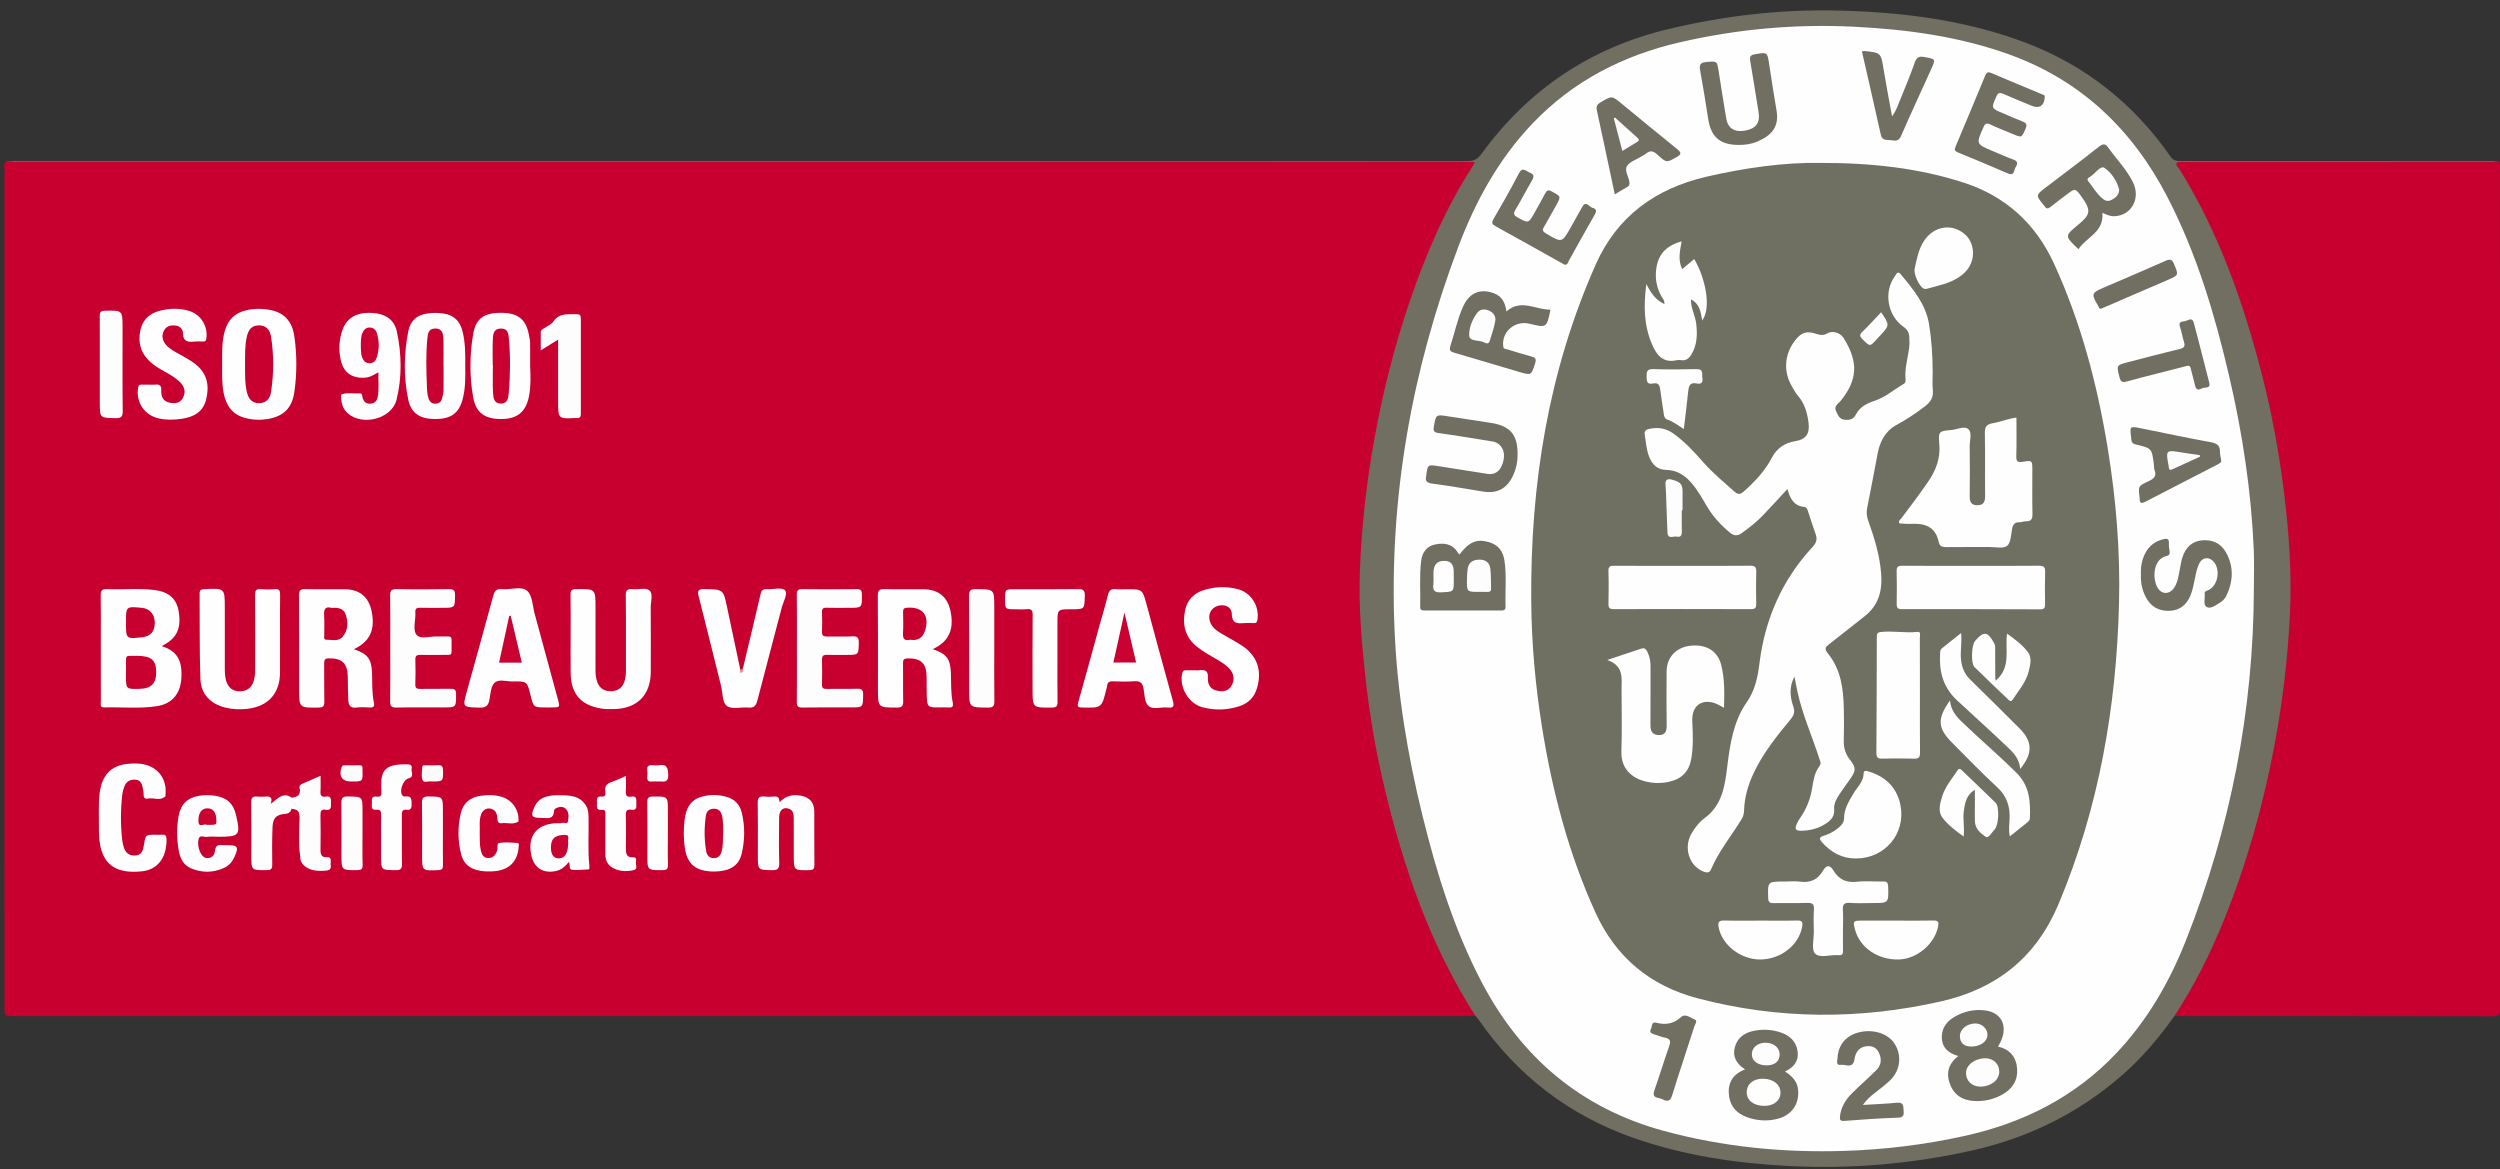 <svg xmlns="http://www.w3.org/2000/svg" xmlns:xlink="http://www.w3.org/1999/xlink" id="Layer_1" x="0px" y="0px" width="1727.5px" height="808px" viewBox="0 0 1727.5 808" xml:space="preserve"><rect x="0" y="0" width="1727.5" height="808" fill="#333333" stroke="none"/><g>	<g>		<path fill-rule="evenodd" clip-rule="evenodd" fill="#C80030" d="M1019.478,701.916c-1.992,0.08-3.985,0.231-5.978,0.231   c-334.592,0.011-669.185,0.01-1003.776,0.01c-6.673,0-6.675-0.001-6.675-6.521c0-192.457-0.004-384.914,0.048-577.371   c0-2.206-0.971-4.678,0.989-6.639c1.828-0.208,3.664-0.106,5.495-0.106c334.489-0.005,668.977-0.007,1003.465,0.027   c2.091,0,4.972-1.063,6.109,0.734c1.344,2.123-0.907,4.314-2.092,6.232c-25.016,40.521-41.329,84.615-53.68,130.352   c-9.012,33.378-15.222,67.286-18.961,101.632c-2.488,22.857-4.282,45.819-3.266,68.813c2.214,50.099,9.537,99.455,22.846,147.87   c9.61,34.956,21.677,68.985,38.021,101.408c4.652,9.23,9.906,18.13,15.318,26.936   C1018.537,697.466,1020.229,699.299,1019.478,701.916z"></path>		<path fill-rule="evenodd" clip-rule="evenodd" fill="#C80030" d="M1726.803,111.616c1.341,1.801,0.66,3.872,0.66,5.8   c0.037,193.055,0.018,386.11,0.137,579.166c0.003,4.495-1.044,5.696-5.631,5.687c-71.458-0.158-142.917-0.109-214.376-0.12   c-1.661,0-3.321-0.132-4.982-0.202c-0.696-2.254,0.815-3.809,1.829-5.458c29.137-47.372,47.03-99.127,59.767-152.913   c6.189-26.136,10.528-52.586,13.509-79.254c2.757-24.671,4.395-49.459,3.205-74.267c-2.353-49.063-9.996-97.334-22.979-144.748   c-8.909-32.535-20.284-64.146-34.806-94.599c-4.948-10.379-10.71-20.33-16.698-30.146c-0.954-1.563-1.937-3.114-2.704-4.782   c-1.279-2.78-0.948-4.563,2.686-4.271c0.497,0.04,1,0.005,1.499,0.005c72.131,0,144.261-0.001,216.392,0   C1725.142,111.515,1725.975,111.507,1726.803,111.616z"></path>		<path fill-rule="evenodd" clip-rule="evenodd" fill="#706F62" d="M1726.803,111.616c-1.818,0.102-3.636,0.292-5.454,0.293   c-70.801,0.015-141.603,0.01-212.404,0.029c-1.636,0-4.11-0.356-4.732,0.507c-1.254,1.74,1.022,3.208,1.907,4.64   c27.502,44.458,44.508,93.103,57.287,143.428c6.703,26.392,11.555,53.156,14.886,80.161c3.485,28.251,5.433,56.664,3.979,85.118   c-1.516,29.674-5.006,59.153-10.484,88.416c-7.847,41.906-19.275,82.729-35.338,122.225c-9.293,22.851-20.318,44.834-33.84,65.514   c-10.558,14.812-22.146,28.681-35.898,40.71c-30.325,26.53-65.159,43.692-104.515,52.441   c-41.228,9.165-82.836,12.756-124.929,10.676c-37.199-1.838-73.978-7.252-109.134-19.7   c-44.037-15.592-79.698-42.917-106.434-81.507c-0.654-0.944-1.478-1.77-2.223-2.65c-31.562-49.236-50.114-103.648-63.395-160.103   c-5.814-24.718-9.978-49.737-12.725-75.013c-2.609-24.008-4.589-48.043-3.689-72.183c1.115-29.895,4.381-59.579,9.613-89.068   c5.899-33.245,14.069-65.879,24.995-97.81c11.236-32.835,24.964-64.528,43.865-93.791c0.254-0.392,0.377-0.868,0.866-2.027   c-2.423,0-4.486,0-6.55,0c-333.977,0-667.952,0.001-1001.929-0.012c-2.153,0-4.307-0.183-6.452-0.282   c1.82-0.106,3.632-0.302,5.443-0.302c334.755-0.013,669.51-0.023,1004.265,0.101c4.725,0.001,7.307-1.52,10.061-5.298   c32.461-44.545,75.509-73.283,129.212-86.085c37.921-9.04,76.359-13.572,115.298-12.772c44.466,0.912,88.48,6.203,130.339,21.86   c41.741,15.614,75.59,42.295,101.119,79.06c2.012,2.897,4.203,3.146,7.105,3.145c71.483-0.028,142.967-0.024,214.449-0.01   C1723.181,111.326,1724.992,111.516,1726.803,111.616z"></path>		<path fill-rule="evenodd" clip-rule="evenodd" fill="#FEFEFE" d="M111.933,446.563c10.24,3.193,14.149,9.658,13.398,22.05   c-0.652,10.761-6.46,17.692-16.743,19.321c-12.075,1.912-24.274,0.535-36.413,0.903c-3.419,0.104-2.479-2.448-2.486-4.222   c-0.054-13.656-0.03-27.313-0.03-40.971c0-10.659,0.116-21.32-0.069-31.977c-0.058-3.304,0.582-4.752,4.304-4.584   c10.969,0.496,22-0.741,32.93,0.622c9.905,1.236,15.16,6.145,16.602,14.54c1.99,11.584-1.037,18.461-10.285,23.407   C112.718,445.88,112.361,446.236,111.933,446.563z"></path>		<path fill-rule="evenodd" clip-rule="evenodd" fill="#FEFEFE" d="M244.543,448.608c9.715,3.258,12.206,6.835,12.544,16.578   c0.237,6.809-0.135,13.679,1.292,20.403c0.613,2.89-0.646,3.415-3.14,3.286c-2.991-0.155-6.042-0.366-8.984,0.043   c-4.182,0.58-5.425-1.771-5.596-5.069c-0.284-5.485-0.228-10.987-0.355-16.481c-0.21-9.103-4.047-12.595-13.055-12.444   c-2.774,0.047-3.28,1.069-3.249,3.516c0.112,8.829-0.063,17.663,0.101,26.49c0.056,3.002-0.807,3.948-3.92,3.991   c-13.522,0.186-13.521,0.294-13.521-13.298c0-21.327,0.067-42.655-0.07-63.981c-0.021-3.341,0.654-4.676,4.333-4.568   c9.156,0.266,18.326,0.01,27.489,0.108c10.237,0.109,16.435,5.375,18.438,15.436C259.362,435.233,255.627,443.277,244.543,448.608   z"></path>		<path fill-rule="evenodd" clip-rule="evenodd" fill="#FEFEFE" d="M644.506,448.567c9.902,3.378,12.235,6.813,12.588,16.992   c0.229,6.642-0.138,13.346,1.264,19.905c0.577,2.703-0.27,3.635-2.99,3.413c-2.316-0.188-4.662-0.038-6.994-0.038   c-7.186-0.001-7.67-0.394-7.975-7.847c-0.184-4.491-0.019-8.995-0.099-13.492c-0.165-9.166-3.914-12.661-12.917-12.565   c-2.6,0.027-3.436,0.739-3.392,3.371c0.145,8.661-0.072,17.33,0.117,25.989c0.071,3.273-0.545,4.655-4.294,4.644   c-13.153-0.043-13.154,0.114-13.154-13.182c0-21.326,0.097-42.654-0.09-63.979c-0.033-3.757,0.958-4.829,4.717-4.709   c8.821,0.284,17.659,0.052,26.489,0.101c11.03,0.062,17.324,5.418,19.263,16.291C659.195,435.551,655.345,443.471,644.506,448.567   z"></path>		<path fill-rule="evenodd" clip-rule="evenodd" fill="#FEFEFE" d="M193.5,439.085c0,8.493,0.022,16.987-0.005,25.48   c-0.047,14.431-7.946,23.45-22.305,25.2c-5.131,0.625-10.301,0.461-15.387-0.789c-10.262-2.521-16.969-9.256-17.333-19.874   c-0.672-19.625-0.366-39.283-0.545-58.926c-0.022-2.471,1.015-2.959,3.281-3.072c14.135-0.704,14.132-0.76,14.132,13.149   c0,14.322-0.032,28.645,0.011,42.966c0.03,9.742,3.67,14.628,10.622,14.465c6.779-0.159,10.299-4.953,10.325-14.338   c0.048-17.319,0.078-34.64-0.046-51.958c-0.022-3.083,0.535-4.639,4.052-4.293c3.134,0.309,6.343,0.296,9.48,0.002   c3.294-0.311,3.826,1.121,3.776,4.011C193.401,420.432,193.5,429.76,193.5,439.085z"></path>		<path fill-rule="evenodd" clip-rule="evenodd" fill="#FEFEFE" d="M377.431,488.839c-8.749,0-8.749,0-10.833-8.452   c-2.353-9.548-2.354-9.646-12.378-9.502c-4.259,0.062-9.615-1.847-12.475,0.91c-2.567,2.476-2.816,7.61-3.541,11.669   c-0.739,4.144-2.478,5.633-6.905,5.5c-11.78-0.354-11.777-0.11-8.661-11.345c6.085-21.937,12.225-43.857,18.165-65.833   c0.921-3.409,2.172-5.086,6.018-4.701c5.915,0.593,13.416-2.303,17.396,1.118c3.683,3.166,3.768,10.589,5.296,16.176   c5.35,19.556,10.64,39.128,15.948,58.694c1.563,5.761,1.557,5.763-4.533,5.766C379.762,488.84,378.596,488.839,377.431,488.839z"></path>		<path fill-rule="evenodd" clip-rule="evenodd" fill="#FEFEFE" d="M778.307,407.161c11.109,0,11.12-0.003,13.94,10.38   c6.054,22.283,12.007,44.595,18.223,66.832c1.089,3.895,0.287,4.95-3.604,4.511c-4.408-0.498-9.803,1.696-13.041-0.913   c-3.039-2.448-2.865-7.914-3.615-12.125c-0.727-4.076-2.509-5.46-6.646-5.103c-4.792,0.413-9.648,0.189-14.473,0.056   c-2.323-0.063-3.854,0.437-4.04,3.054c-0.059,0.816-0.387,1.612-0.585,2.419c-3.188,13.005-3.186,12.924-16.621,12.631   c-2.97-0.064-3.634-0.605-2.763-3.668c5.044-17.736,9.852-35.539,14.758-53.314c1.856-6.724,3.953-13.389,5.563-20.17   c0.816-3.436,2.116-5.205,5.921-4.65C773.606,407.433,775.977,407.161,778.307,407.161z"></path>		<path fill-rule="evenodd" clip-rule="evenodd" fill="#FEFEFE" d="M394.312,438.994c0-9.324,0.116-18.651-0.066-27.973   c-0.06-3.058,0.83-3.907,3.919-3.942c13.337-0.149,13.336-0.259,13.336,12.886c0,14.32,0.025,28.641-0.02,42.96   c-0.01,3.034,0.289,5.989,1.399,8.814c1.602,4.07,4.921,5.902,9.013,5.905c4.275,0.004,7.763-1.838,9.385-6.134   c1.011-2.677,1.249-5.48,1.242-8.344c-0.04-17.15,0.104-34.303-0.116-51.45c-0.049-3.79,0.973-4.997,4.704-4.619   c3.938,0.399,9.157-1.192,11.573,0.803c2.874,2.373,0.914,7.791,0.953,11.869c0.14,14.818,0.078,29.639,0.049,44.458   c-0.032,15.955-9.375,25.438-25.403,25.746c-2.985,0.057-6.029,0.092-8.958-0.391c-14.105-2.325-20.864-10.293-20.995-24.613   C394.247,456.312,394.312,447.652,394.312,438.994z"></path>		<path fill-rule="evenodd" clip-rule="evenodd" fill="#FEFEFE" d="M825.845,463.165c0.999-0.004,2.016,0.116,2.994-0.025   c4.069-0.591,6.092,0.454,5.809,5.223c-0.249,4.197,1.444,7.886,6.297,8.893c4.029,0.835,7.811,0.482,10.047-3.438   c2.425-4.252,1.649-8.404-1.625-11.947c-2.387-2.581-5.419-4.367-8.439-6.145c-4.581-2.696-9.235-5.263-13.464-8.544   c-8.507-6.602-10.628-15.36-8.579-25.401c1.449-7.101,5.915-11.799,12.816-13.995c7.957-2.532,16.077-2.758,24.096-0.533   c8.907,2.471,14.587,11.915,13.089,20.972c-0.252,1.523-0.735,2.422-2.494,2.341c-2.325-0.108-4.674-0.188-6.988,0.013   c-4.738,0.41-8.073,0.106-8.234-6.319c-0.124-4.9-4.842-7.03-9.682-5.592c-4.65,1.383-6.927,5.822-5.455,10.628   c1.271,4.152,4.568,6.442,8.005,8.522c4.831,2.923,9.934,5.434,14.59,8.606c10.169,6.93,13.466,16.953,10.038,28.842   c-1.798,6.231-5.717,10.509-11.764,12.563c-8.555,2.904-17.376,3.196-26.068,0.887c-9.663-2.567-16.237-14.251-13.865-23.661   c0.356-1.413,1.015-1.926,2.386-1.896C821.516,463.204,823.681,463.17,825.845,463.165z"></path>		<path fill-rule="evenodd" clip-rule="evenodd" fill="#FEFEFE" d="M513.367,461.897c4.082-17.13,8.217-34.246,12.187-51.401   c0.607-2.626,1.735-3.541,4.38-3.383c4.309,0.256,10.396-1.463,12.475,0.734c2.216,2.342-1.156,7.891-2.22,11.99   c-5.551,21.387-11.31,42.72-16.827,64.114c-0.914,3.543-2.209,5.38-6.272,4.976c-4.936-0.492-11.082,1.396-14.589-0.932   c-3.569-2.369-3.004-9.043-4.209-13.837c-5.182-20.624-10.175-41.296-15.458-61.894c-1.058-4.123-0.472-5.325,4.081-5.22   c12.884,0.298,12.868,0.089,15.475,12.482c3.044,14.474,6.128,28.939,9.194,43.408c0.557,0.724,0.693,1.44,0.352,1.786   C512.425,464.174,512.753,462.953,513.367,461.897z"></path>		<path fill-rule="evenodd" clip-rule="evenodd" fill="#FEFEFE" d="M153.514,251.491c-0.011-7.649-0.321-15.302,1.816-22.805   c2.157-7.572,6.886-12.396,14.536-14.212c5.912-1.403,11.886-1.393,17.816-0.085c9.556,2.107,14.367,8.705,15.689,17.844   c1.867,12.902,1.863,25.905,0.007,38.813c-1.579,10.981-7.615,16.771-18.536,18.513c-5.326,0.85-10.648,0.596-15.838-0.853   c-8.738-2.438-12.854-8.839-14.492-17.301C153.237,264.809,153.504,258.146,153.514,251.491z"></path>		<path fill-rule="evenodd" clip-rule="evenodd" fill="#FEFDFD" d="M550.659,447.991c0-12.322,0.099-24.646-0.068-36.968   c-0.042-3.091,0.871-3.972,3.944-3.932c12.487,0.163,24.979,0.157,37.467,0.003c2.948-0.037,3.538,1.003,3.566,3.723   c0.096,9.186,0.204,9.184-8.947,9.184c-5.163,0.001-10.328,0.115-15.485-0.049c-2.414-0.077-3.217,0.697-3.132,3.107   c0.158,4.49,0.165,8.995,0,13.485c-0.1,2.743,1.116,3.359,3.581,3.305c5.826-0.128,11.668,0.182,17.48-0.121   c3.635-0.189,4.424,1.126,4.356,4.522c-0.164,8.291,0.004,8.294-8.545,8.295c-4.496,0-8.997,0.126-13.487-0.043   c-2.67-0.101-3.449,0.938-3.385,3.488c0.143,5.658,0.15,11.325-0.005,16.982c-0.068,2.461,0.812,3.116,3.168,3.071   c6.991-0.133,13.991,0.095,20.979-0.111c3.107-0.092,4.334,0.561,4.288,4.031c-0.117,8.873,0.073,8.876-8.946,8.876   c-10.99,0-21.983-0.108-32.971,0.069c-3.101,0.05-3.966-0.887-3.926-3.951C550.755,472.639,550.659,460.314,550.659,447.991z"></path>		<path fill-rule="evenodd" clip-rule="evenodd" fill="#FEFDFD" d="M269.659,447.919c0-11.997,0.126-23.997-0.078-35.992   c-0.06-3.531,0.563-4.966,4.557-4.87c11.991,0.285,23.995,0.201,35.99,0.036c3.157-0.043,4.332,0.675,4.303,4.098   c-0.073,8.81,0.105,8.811-8.938,8.812c-4.999,0-10.001,0.105-14.995-0.045c-2.456-0.074-3.686,0.449-3.493,3.245   c0.364,5.3-2.067,12.048,0.908,15.527c2.852,3.335,9.73,0.723,14.824,1.07c0.995,0.067,2-0.004,2.999,0.012   c7.128,0.109,6.278-0.995,6.291,6.428c0.012,7.202,0.767,6.235-6.475,6.298c-4.998,0.044-10,0.104-14.996-0.028   c-2.471-0.064-3.635,0.578-3.556,3.319c0.163,5.661,0.19,11.335-0.013,16.993c-0.102,2.824,1.108,3.266,3.531,3.221   c6.83-0.126,13.667,0.073,20.494-0.1c2.823-0.071,4.121,0.346,4.129,3.703c0.02,9.195,0.204,9.195-9.174,9.195   c-10.665,0-21.333-0.153-31.992,0.085c-3.601,0.081-4.449-1.087-4.394-4.514C269.779,472.25,269.659,460.084,269.659,447.919z"></path>		<path fill-rule="evenodd" clip-rule="evenodd" fill="#FEFEFE" d="M103.575,265.816c1.167-0.005,2.346,0.106,3.497-0.026   c3.019-0.35,4.563,0.389,4.382,3.96c-0.206,4.083,1.107,7.636,5.881,8.531c3.695,0.693,7.128,0.33,9.066-3.358   c2.254-4.29,1.023-8.05-2.39-11.243c-4.926-4.608-11.258-7.05-16.717-10.847c-7.554-5.255-11.668-12.062-10.786-21.557   c0.77-8.281,5.183-14.078,13.153-16.312c7.015-1.966,14.134-2.271,21.169-0.086c8.117,2.521,13.074,10.879,11.717,19.166   c-0.244,1.487-0.736,2-2.147,1.964c-1.998-0.053-4.017-0.186-5.994,0.027c-4.554,0.489-7.971,0.051-8.014-5.921   c-0.02-2.801-2.172-4.852-5.227-5.189c-2.96-0.327-5.777,0.224-7.499,2.911c-1.732,2.705-1.856,5.657-0.276,8.538   c1.758,3.205,4.742,5.041,7.77,6.827c4.722,2.784,9.722,5.084,14.046,8.554c8.045,6.456,9.559,14.855,7.231,24.272   c-2.132,8.628-8.56,12.132-16.772,13.344c-5.321,0.786-10.603,0.936-15.877-0.228c-10.042-2.216-16.034-11.219-14.33-21.313   c0.242-1.435,0.667-2.062,2.119-2.022C99.576,265.862,101.576,265.822,103.575,265.816z"></path>		<path fill-rule="evenodd" clip-rule="evenodd" fill="#FEFEFE" d="M321.482,252.959c0.104,7.83,0.219,15.678-1.909,23.308   c-2.65,9.502-8.222,13.327-19.005,13.276c-10.336-0.049-16.45-3.894-18.436-13.281c-3.338-15.778-3.096-31.746,0.029-47.569   c1.407-7.127,6.063-11.191,13.42-12.119c3.669-0.463,7.269-0.487,10.93,0.063c7.109,1.068,11.261,5.186,13.019,12.012   C321.589,236.643,321.572,244.797,321.482,252.959z"></path>		<path fill-rule="evenodd" clip-rule="evenodd" fill="#FEFEFE" d="M366.338,252.846c0.305,6.986,0.568,13.978-0.794,20.908   c-2.092,10.646-7.822,15.601-18.537,15.788c-11.785,0.206-18.145-4.11-20.06-15.053c-2.54-14.515-2.465-29.231,0.02-43.743   c1.854-10.839,7.792-14.755,19.769-14.585c11.373,0.161,16.726,4.51,18.758,15.278c0.339,1.798,0.77,3.613,0.807,5.428   C366.407,242.191,366.338,247.52,366.338,252.846z"></path>		<path fill-rule="evenodd" clip-rule="evenodd" fill="#FEFEFE" d="M261.491,257.245c-3.559,2.057-6.407,3.654-9.876,3.782   c-8.535,0.314-14.028-3.557-16.049-11.801c-1.746-7.122-1.3-14.26,1.051-21.159c2.775-8.144,9.553-12.176,19.278-11.905   c9.962,0.277,16.498,4.331,18.351,13.009c3.335,15.609,3.603,31.501-0.231,47.015c-3.256,13.178-23.388,18.465-33.699,9.436   c-3.362-2.943-4.408-6.929-4.632-11.201c-0.034-0.639-0.024-1.75,0.27-1.865c3.991-1.562,8.176-0.385,12.268-0.728   c2.287-0.191,1.999,1.578,2.339,2.981c0.674,2.785,2.509,4.303,5.405,4.138c2.887-0.164,4.526-1.923,5.04-4.687   C262.018,268.809,261.306,263.313,261.491,257.245z"></path>		<path fill-rule="evenodd" clip-rule="evenodd" fill="#FEFEFE" d="M68.306,565.367c0.058-7.48-0.294-14.309,1.209-21.046   c2.176-9.754,8.255-15.315,18.147-16.427c3.139-0.353,6.259-0.494,9.44-0.121c11.469,1.345,18.54,10.073,17.236,21.488   c-0.038,0.329,0.113,0.811-0.059,0.976c-3.625,3.465-8.077,0.773-12.079,1.573c-2.07,0.414-3.022-0.527-2.947-2.747   c0.05-1.474-0.323-2.971-0.581-4.444c-0.515-2.944-1.507-5.588-5.042-5.872c-3.497-0.28-6.224,1.099-7.571,4.436   c-0.738,1.827-1.318,3.791-1.543,5.743c-1.209,10.444-1.246,20.909-0.083,31.363c0.183,1.642,0.53,3.287,1.005,4.87   c1.175,3.919,3.577,6.274,7.982,6.004c4.633-0.285,5.488-3.73,6.032-7.272c1.085-7.069,1.019-7.08,8.09-7.08   c1.498,0,3.008,0.121,4.491-0.024c2.518-0.247,3.025,0.97,3.044,3.23c0.106,12.717-6.152,20.927-16.981,22.067   c-16.778,1.767-25.876-3.82-28.744-17.488C67.97,577.999,68.458,571.342,68.306,565.367z"></path>		<path fill-rule="evenodd" clip-rule="evenodd" fill="#FEFEFE" d="M730.688,454.512c0,10.156-0.109,20.315,0.066,30.469   c0.053,3.059-0.834,3.906-3.92,3.94c-13.337,0.149-13.335,0.259-13.335-12.886c0-16.983-0.08-33.968,0.071-50.95   c0.028-3.18-0.694-4.513-4.067-4.143c-2.632,0.289-5.321,0.058-7.985,0.058c-7.02,0-7.02,0-7.019-7.047   c0-6.792,0-6.792,6.858-6.792c14.485-0.001,28.973,0.114,43.456-0.082c3.562-0.049,4.901,0.613,4.795,4.555   c-0.252,9.36-0.021,9.366-9.301,9.366c-9.62,0-9.62,0-9.619,9.535C730.689,438.527,730.689,446.52,730.688,454.512z"></path>		<path fill-rule="evenodd" clip-rule="evenodd" fill="#FEFEFE" d="M538.653,554.304c4.843-4.922,9.976-5.541,15.441-4.345   c5.587,1.223,8.538,4.887,8.571,10.628c0.072,12.315-0.048,24.632,0.078,36.946c0.027,2.719-0.603,3.686-3.545,3.737   c-10.702,0.189-10.699,0.315-10.7-10.466c0-8.488,0.044-16.976-0.031-25.463c-0.023-2.693-0.306-5.46-3.45-6.532   c-3.909-1.332-6.604,1.057-6.649,6.134c-0.092,10.484-0.233,20.976,0.074,31.452c0.119,4.065-1.203,4.966-5.02,4.883   c-9.759-0.212-9.763-0.034-9.763-10.017c0-12.148,0.133-24.3-0.082-36.445c-0.063-3.55,1.029-4.77,4.488-4.406   c2.305,0.242,4.676,0.242,6.979-0.004C537.692,550.124,538.564,551.459,538.653,554.304z"></path>		<path fill-rule="evenodd" clip-rule="evenodd" fill="#FEFEFE" d="M393.027,595.679c-2.496,3.033-5.164,5.442-8.932,6.211   c-9.127,1.86-15.301-2.278-17.079-11.479c-2.459-12.717,3.829-20.808,16.766-21.551c1.495-0.086,3.108,0.265,4.465-0.19   c1.438-0.481,3.88,1.156,4.23-1.168c0.435-2.88,0.915-6.143-1.466-8.545c-1.675-1.689-3.979-1.62-6.087-0.816   c-0.847,0.323-2.067,1.252-2.083,1.93c-0.152,6.65-4.938,5.092-8.807,5.109c-6.663,0.031-7.571-1.296-4.836-7.418   c3.17-7.091,9.608-8.233,16.296-8.241c7.504-0.009,15.329-0.195,19.736,7.724c1.393,2.502,1.408,5.426,1.475,8.28   c0.252,10.984-0.665,21.989,0.583,32.958c0.085,0.754-0.152,2.217-0.313,2.228c-3.788,0.245-7.609,0.641-11.375,0.358   C392.677,600.85,394.41,597.742,393.027,595.679z"></path>		<path fill-rule="evenodd" clip-rule="evenodd" fill="#FEFEFE" d="M150.585,578.189c-2.495,0-5.043-0.313-7.47,0.096   c-2.063,0.349-5.338-2.011-6.035,2.138c-0.879,5.236,1.818,11.81,5.234,12.381c3.646,0.609,5.891-1.49,6.231-4.865   c0.362-3.584,2.085-4.411,5.219-3.965c1.142,0.162,2.325,0.025,3.49,0.026c7.051,0,7.845,1.241,4.866,7.906   c-1.535,3.435-3.873,6.27-7.353,7.843c-7.505,3.394-15.191,3.454-22.726,0.292c-5.005-2.101-7.437-6.53-8.411-11.649   c-1.567-8.235-1.697-16.529-0.143-24.794c1.52-8.08,6.154-12.479,14.298-13.734c3.474-0.536,6.939-0.562,10.429-0.054   c8.563,1.245,13.065,5.337,14.959,13.714C166.296,577.327,165.556,578.189,150.585,578.189z"></path>		<path fill-rule="evenodd" clip-rule="evenodd" fill="#FEFEFE" d="M472.509,574.695c0.153-4.655,0.329-9.285,1.739-13.807   c1.683-5.395,5.196-8.849,10.54-10.34c5.719-1.596,11.512-1.583,17.24,0.052c5.6,1.599,9.19,5.318,10.539,10.935   c2.291,9.542,2.178,19.156-0.13,28.667c-1.512,6.233-5.703,9.953-11.999,11.297c-4.461,0.952-8.959,0.968-13.405,0.198   c-7.627-1.32-11.916-6.15-13.427-13.585C472.707,583.689,472.498,579.198,472.509,574.695z"></path>		<path fill-rule="evenodd" clip-rule="evenodd" fill="#FEFDFD" d="M687.048,448.371c0,11.977-0.097,23.954,0.063,35.928   c0.044,3.254-0.527,4.654-4.28,4.644c-13.173-0.039-13.174,0.118-13.174-13.12c0-21.291,0.119-42.583-0.104-63.871   c-0.043-4.088,1.235-4.934,5.039-4.882c12.453,0.17,12.455,0.023,12.455,12.359C687.048,429.076,687.049,438.724,687.048,448.371z   "></path>		<path fill-rule="evenodd" clip-rule="evenodd" fill="#FEFEFE" d="M331.485,575.458c0.099,4.269-0.17,8.252,0.77,12.205   c0.677,2.852,1.817,5.133,5.037,5.242c3.577,0.122,5.211-2.203,6.263-5.336c0.593-1.766-0.643-4.835,1.755-5.155   c4.065-0.542,8.273-0.216,12.402,0.049c1.129,0.073,0.769,1.637,0.713,2.58c-0.147,2.504-0.67,4.932-1.666,7.244   c-3.087,7.162-10.044,10.413-21.055,9.845c-9.451-0.488-15.053-4.097-17.041-11.802c-2.4-9.297-2.447-18.77-0.32-28.148   c1.662-7.327,6.525-11.291,13.919-12.313c5.345-0.738,10.639-0.712,15.738,1.212c6.216,2.345,10.372,8.57,10.303,15.13   c-0.005,0.495,0.134,1.269-0.118,1.441c-3.565,2.451-7.604,0.642-11.396,1.183c-2.192,0.313-2.994-0.903-3.089-2.864   c-0.132-2.747-0.565-5.408-3.371-6.744c-3.254-1.548-6.679,0.071-7.934,3.641C330.915,567.073,331.722,571.447,331.485,575.458z"></path>		<path fill-rule="evenodd" clip-rule="evenodd" fill="#FEFDFD" d="M385.657,234.645c-4.085,2.546-7.537,4.697-11.987,7.472   c0-4.757,0.037-8.608-0.018-12.46c-0.023-1.704,1.305-2.123,2.368-2.856c2.188-1.509,5.02-2.599,6.405-4.656   c4.173-6.195,10.271-4.852,16.111-5.016c2.233-0.063,2.836,0.879,2.832,2.959c-0.046,21.96-0.049,43.919,0.003,65.879   c0.005,2.144-0.725,3.119-2.889,2.877c-0.164-0.019-0.332-0.009-0.498,0c-12.328,0.621-12.328,0.621-12.328-11.874   c0-12.311,0-24.621,0-36.932C385.657,238.449,385.657,236.861,385.657,234.645z"></path>		<path fill-rule="evenodd" clip-rule="evenodd" fill="#FEFEFE" d="M263.311,580.069c0-5.658-0.086-11.318,0.04-16.974   c0.054-2.421-0.444-3.842-3.252-3.572c-4.409,0.423-2.873-2.954-3.127-5.121c-0.287-2.442,0.108-4.426,3.323-3.941   c2.75,0.414,3.532-0.941,3.221-3.421c-0.103-0.819,0.023-1.664-0.021-2.494c-0.687-12.812,3.133-16.644,18.03-16.409   c2.047,0.032,3.458,0.695,2.906,2.842c-0.595,2.313,2.229,5.738-2.169,6.882c-3.769,0.98-6.563,8.819-4.211,11.797   c0.343,0.434,1.166,0.812,1.689,0.729c4.95-0.784,4.67,2.354,4.674,5.727c0.002,2.582-0.781,3.777-3.398,3.424   c-3.217-0.436-3.376,1.487-3.359,3.948c0.078,11.149-0.121,22.302,0.123,33.446c0.078,3.605-1.073,4.388-4.479,4.342   c-9.986-0.134-9.988,0.019-9.988-9.723C263.311,587.724,263.311,583.896,263.311,580.069z"></path>		<path fill-rule="evenodd" clip-rule="evenodd" fill="#FEFDFD" d="M68.954,251.465c0-10.979,0.066-21.957-0.047-32.934   c-0.027-2.672,0.576-3.729,3.553-3.804c12.235-0.313,12.232-0.427,12.232,11.962c0,19.128-0.13,38.258,0.104,57.384   c0.05,4.088-1.248,4.928-5.04,4.856c-10.798-0.205-10.802-0.042-10.802-11.018C68.953,269.096,68.953,260.28,68.954,251.465z"></path>		<path fill-rule="evenodd" clip-rule="evenodd" fill="#FEFDFD" d="M201.526,551.165c4.185-0.356,6.577-2.085,5.48-6.787   c-0.363-1.557,0.813-2.351,2.132-2.92c3.928-1.695,7.839-3.432,12.364-5.419c0,4.007,0.175,7.445-0.054,10.857   c-0.19,2.834,0.777,4.044,3.597,3.551c4.058-0.71,3.644,2.017,3.671,4.579c0.027,2.632,0.258,5.239-3.725,4.526   c-2.902-0.519-3.604,0.856-3.548,3.604c0.164,8.144,0.118,16.294,0.026,24.44c-0.031,2.757,0.829,4.867,3.768,4.686   c4.861-0.301,2.867,3.163,3.255,5.325c0.479,2.667-0.576,3.802-3.391,4.018c-4.219,0.325-8.348,0.321-12.174-1.607   c-3.473-1.75-5.734-4.476-5.526-8.671c-0.889-8.55-0.476-17.134-0.248-25.681c0.117-4.408-0.778-6.816-5.497-6.704l-0.123-0.119   C199.571,556.286,199.573,553.727,201.526,551.165z"></path>		<path fill-rule="evenodd" clip-rule="evenodd" fill="#FEFEFE" d="M432.501,536.158c0,3.852,0.184,7.138-0.055,10.393   c-0.215,2.937,0.531,4.452,3.756,3.914c4.196-0.699,3.428,2.303,3.498,4.722c0.07,2.413,0.344,4.934-3.374,4.351   c-3.026-0.476-3.998,0.65-3.903,3.789c0.237,7.812,0.111,15.636,0.065,23.454c-0.02,3.211,0.761,5.812,4.59,5.599   c2.694-0.15,2.693,1.487,2.363,3.123c-0.4,1.988,1.719,5.051-1.77,5.802c-4.974,1.071-9.986,0.877-14.52-1.773   c-3.445-2.015-4.871-5.261-4.853-9.236c0.041-8.983,0.021-17.968,0.002-26.951c-0.003-1.761,0.48-4.077-2.456-3.746   c-3.767,0.425-3.424-1.997-3.35-4.369c0.073-2.353-0.843-5.311,3.393-4.81c2.531,0.3,2.678-1.606,2.379-3.296   c-0.687-3.873,1.154-5.707,4.609-6.863C425.979,539.221,428.923,537.707,432.501,536.158z"></path>		<path fill-rule="evenodd" clip-rule="evenodd" fill="#FEFDFD" d="M201.526,551.165c0.002,2.56,0.005,5.119,0.007,7.679   c-0.796,2.259-1.946,3.371-4.775,3.587c-5.933,0.455-8.194,2.952-8.434,9.021c-0.341,8.632-0.348,17.284-0.205,25.924   c0.052,3.139-0.973,3.875-3.985,3.892c-10.478,0.06-10.477,0.182-10.477-10.274c0-12.139,0.128-24.28-0.083-36.416   c-0.059-3.373,1.02-4.481,4.222-4.156c1.811,0.183,3.667,0.166,5.481,0.003c3.29-0.294,5.378,0.438,3.757,5.063   C191.877,552.002,195.488,546.938,201.526,551.165z"></path>		<path fill-rule="evenodd" clip-rule="evenodd" fill="#FEFCFC" d="M250.503,576.5c0,6.986-0.179,13.979,0.08,20.956   c0.119,3.205-0.994,3.803-3.946,3.812c-10.688,0.03-10.688,0.145-10.688-10.591c0-11.811,0.123-23.623-0.075-35.43   c-0.059-3.521,0.583-4.977,4.569-4.903c10.056,0.186,10.06-0.029,10.06,10.188C250.503,565.854,250.503,571.178,250.503,576.5z"></path>		<path fill-rule="evenodd" clip-rule="evenodd" fill="#FDFCFC" d="M306.052,576.268c0,7.152-0.076,14.306,0.041,21.456   c0.041,2.467-0.577,3.436-3.3,3.547c-11.143,0.457-11.139,0.563-11.139-10.618c0-11.811,0.133-23.622-0.08-35.428   c-0.063-3.551,0.618-4.949,4.565-4.881c9.909,0.171,9.913-0.04,9.913,9.956C306.053,565.623,306.053,570.945,306.052,576.268z"></path>		<path fill-rule="evenodd" clip-rule="evenodd" fill="#FEFEFE" d="M461.5,576.508c0,6.981-0.177,13.969,0.08,20.94   c0.117,3.192-0.974,3.811-3.936,3.815c-10.334,0.02-10.334,0.139-10.334-10.344c0-12.134,0.132-24.27-0.084-36.399   c-0.061-3.41,1.087-4.137,4.243-4.135c10.03,0.006,10.03-0.115,10.03,9.667C461.5,565.538,461.5,571.022,461.5,576.508z"></path>		<path fill-rule="evenodd" clip-rule="evenodd" fill="#FDFCFB" d="M243.357,540.005c-0.333,0-0.665,0-0.998,0   c-5.958,0-8.467-3.886-6.36-9.744c0.328-0.913,0.809-1.41,1.724-1.416c3.659-0.026,7.318-0.009,10.978-0.028   c1.23-0.007,1.818,0.561,1.794,1.789c-0.013,0.665-0.002,1.331,0.011,1.996C250.663,540.005,250.664,540.005,243.357,540.005z"></path>		<path fill-rule="evenodd" clip-rule="evenodd" fill="#FDFBFA" d="M298.091,540.008c-1.825-0.493-5.176,1.282-6.072-0.941   c-1.04-2.58-0.393-5.892-0.254-8.874c0.076-1.652,1.613-1.355,2.713-1.374c2.662-0.045,5.339,0.155,7.983-0.063   c2.891-0.239,3.641,0.889,3.668,3.685C306.201,540.01,306.337,540.009,298.091,540.008z"></path>		<path fill-rule="evenodd" clip-rule="evenodd" fill="#FEFEFE" d="M454.404,540.005c-1.165-0.005-2.342-0.124-3.486,0.019   c-2.729,0.34-4.021-0.594-3.636-3.507c0.173-1.305,0.192-2.677-0.003-3.975c-0.485-3.229,1.005-4.123,3.936-3.758   c1.308,0.163,2.684,0.212,3.975-0.005c5.119-0.862,6.339,1.123,6.549,6.28C462.018,541.936,457.654,539.632,454.404,540.005z"></path>		<path fill-rule="evenodd" clip-rule="evenodd" fill="#FEFDFD" d="M201.656,558.963c4.846-0.773,6.169,1.355,5.952,6.066   c-0.403,8.757-0.173,17.542-0.207,26.316c-1.027-8.518-0.512-17.078-0.304-25.599   C207.204,561.363,206.273,558.995,201.656,558.963z"></path>		<path fill-rule="evenodd" clip-rule="evenodd" fill="#E0867C" d="M513.367,461.897c0.265,1.406-0.182,2.639-1.441,3.179   c-0.29,0.125-0.52-1.334-0.343-2.14C512.178,462.59,512.772,462.244,513.367,461.897z"></path>		<path fill-rule="evenodd" clip-rule="evenodd" fill="#FEFEFE" d="M1557.424,406.814c-0.242,84.143-16.155,165.321-47.144,243.49   c-11.363,28.665-26.67,55.079-48.085,77.646c-28.703,30.249-64.174,48.009-104.468,56.934   c-27.367,6.062-55.035,9.482-83.087,10.381c-42.389,1.359-84.163-2.734-125.064-13.854   c-57.033-15.507-98.434-50.604-125.717-102.688c-18.962-36.198-31.001-74.904-40.744-114.391   c-10.468-42.426-17.626-85.397-19.491-129.102c-3.894-91.216,11.876-179.259,43.973-264.479   c11.878-31.536,27.885-60.798,51.395-85.444c28.014-29.368,62.509-47.024,101.697-56.06c39.486-9.104,79.517-12.79,119.985-10.801   c36.521,1.795,72.623,6.62,107.235,19.018c49.961,17.894,85.608,51.988,109.775,98.702   c20.258,39.157,32.712,81.036,42.663,123.729c9.235,39.62,15.316,79.736,17.022,120.433   C1557.739,389.142,1557.424,397.984,1557.424,406.814z"></path>		<path fill-rule="evenodd" clip-rule="evenodd" fill="#C80130" d="M94.506,453.188c9.917,0.003,13.335,2.814,13.445,11.058   c0.105,7.925-3.433,11.571-11.408,11.755c-9.501,0.219-9.501,0.219-9.501-9.063c0-2.157-0.026-4.314,0.005-6.471   C87.167,451.937,85.979,453.333,94.506,453.188z"></path>		<path fill-rule="evenodd" clip-rule="evenodd" fill="#C80030" d="M87.042,429.994c0-11.046,0-11.046,11.102-9.973   c5.325,0.515,8.764,4.496,8.809,10.2c0.048,6.044-2.892,9.486-8.642,10.12C87.042,441.584,87.042,441.584,87.042,429.994z"></path>		<path fill-rule="evenodd" clip-rule="evenodd" fill="#C80030" d="M229.251,420.076c4.553-0.414,8.304,0.416,9.725,4.801   c1.705,5.262,1.614,10.601-2.167,15.07c-3.049,3.605-7.426,2.033-11.288,2.087c-2.045,0.028-1.428-1.896-1.447-3.079   c-0.072-4.486,0.236-8.994-0.106-13.455C223.624,421.024,224.771,418.74,229.251,420.076z"></path>		<path fill-rule="evenodd" clip-rule="evenodd" fill="#C80030" d="M628.912,442.049c-4.081,1.006-5.2-0.787-4.944-4.69   c0.315-4.799,0.145-9.636,0.048-14.453c-0.041-2.04,0.521-2.804,2.751-2.971c10.771-0.807,15.763,5.409,12.454,15.813   C637.62,440.782,634.183,442.975,628.912,442.049z"></path>		<path fill-rule="evenodd" clip-rule="evenodd" fill="#C90331" d="M360.577,457.892c-5.416,0-10.208,0-15.73,0   c2.381-10.914,4.709-21.591,7.037-32.269c0.347-0.044,0.693-0.089,1.04-0.133C355.438,436.135,357.952,446.778,360.577,457.892z"></path>		<path fill-rule="evenodd" clip-rule="evenodd" fill="#C90231" d="M785.046,457.816c-5.456,0-10.408,0-15.709,0   c2.49-11.233,4.925-22.215,7.662-34.561C779.871,435.594,782.426,446.563,785.046,457.816z"></path>		<path fill-rule="evenodd" clip-rule="evenodd" fill="#C80030" d="M169.326,251.114c0.075-6.138-0.167-12.3,1.201-18.347   c0.986-4.36,2.917-7.812,8.103-7.92c4.688-0.099,7.8,2.303,8.667,7.827c1.991,12.699,1.925,25.479-0.003,38.181   c-0.671,4.425-3.214,7.748-8.29,7.743c-5.02-0.006-7.388-3.21-8.419-7.65C169.067,264.415,169.403,257.748,169.326,251.114z"></path>		<path fill-rule="evenodd" clip-rule="evenodd" fill="#C80130" d="M306.506,252.729c0,5.644,0.088,11.289-0.049,16.93   c-0.048,1.962-0.532,3.942-1.038,5.856c-0.57,2.152-2.146,3.34-4.372,3.437c-2.461,0.107-4.034-1.12-4.866-3.453   c-1.022-2.872-1.081-5.869-1.194-8.838c-0.419-10.954-0.76-21.914,0.323-32.854c0.34-3.439,0.877-6.785,5.513-6.81   c4.681-0.025,5.38,3.481,5.528,6.81c0.281,6.296,0.081,12.613,0.081,18.922C306.456,252.729,306.48,252.729,306.506,252.729z"></path>		<path fill-rule="evenodd" clip-rule="evenodd" fill="#C80130" d="M340.465,252.167c0-5.813-0.168-11.633,0.062-17.437   c0.144-3.65,0.383-7.705,5.659-7.711c4.997-0.006,5.184,3.787,5.485,7.316c1.063,12.442,0.971,24.89-0.119,37.323   c-0.294,3.359-0.761,7.055-5.221,7.228c-4.911,0.19-5.467-3.898-5.648-7.296c-0.345-6.459-0.101-12.949-0.101-19.426   C340.543,252.166,340.504,252.167,340.465,252.167z"></path>		<path fill-rule="evenodd" clip-rule="evenodd" fill="#C90231" d="M249.318,239.216c0.061-3.48-0.058-6.482,1.172-9.299   c0.932-2.133,2.521-3.612,4.884-3.618c2.356-0.007,4.227,1.404,4.928,3.56c1.891,5.81,1.906,11.737-0.085,17.528   c-0.721,2.095-2.346,3.604-4.854,3.605c-2.724,0.002-4.14-1.607-5.084-3.955C249.188,244.331,249.498,241.503,249.318,239.216z"></path>		<path fill-rule="evenodd" clip-rule="evenodd" fill="#C90331" d="M392.671,581.902c-0.084,7.645-2.29,11.261-6.644,11.24   c-3.573-0.017-5.489-2.886-5.338-7.994c0.172-5.794,2.729-7.862,8.833-8.244C394.773,576.574,391.784,580.402,392.671,581.902z"></path>		<path fill-rule="evenodd" clip-rule="evenodd" fill="#C90231" d="M142.905,570.003c-1.493-1.338-5.795,2.637-5.806-2.8   c-0.01-5.467,2.211-8.591,6.093-8.651c4.078-0.063,6.237,2.771,6.34,8.321C149.589,570.004,149.589,570.004,142.905,570.003z"></path>		<path fill-rule="evenodd" clip-rule="evenodd" fill="#C80130" d="M499.702,575.459c-0.265,4.181,0.118,8.525-1.01,12.781   c-0.772,2.914-2.368,4.771-5.531,4.725c-2.948-0.044-4.629-1.827-5.124-4.557c-1.496-8.25-1.457-16.564-0.275-24.828   c0.398-2.781,2.203-4.748,5.501-4.763c3.239-0.015,4.818,1.688,5.601,4.6C499.919,567.345,499.503,571.353,499.702,575.459z"></path>		<path fill-rule="evenodd" clip-rule="evenodd" fill="#6F6F62" d="M1256.956,112.564c36.735-0.093,68.783,3.614,99.74,13.56   c28.845,9.267,49.798,28.168,62.531,55.854c18.768,40.804,30.032,83.806,37.241,127.966c5.807,35.571,8.719,71.412,7.777,107.438   c-1.865,71.446-13.919,140.866-41.73,207.187c-15.472,36.896-42.695,58.671-81.365,67.41   c-56.236,12.708-112.273,12.514-168.052-2.14c-32.628-8.572-56.479-28.182-70.579-59.139   c-18.688-41.027-29.948-84.205-37.031-128.566c-4.599-28.806-7.187-57.789-7.41-86.986   c-0.614-80.457,11.747-158.447,44.589-232.431c14.805-33.353,41.384-52.443,76.415-60.588   C1206.096,115.848,1233.411,112.192,1256.956,112.564z"></path>		<path fill-rule="evenodd" clip-rule="evenodd" fill="#706F62" d="M1008.465,383.223c6.806-9.01,12.173-11.067,20.674-8.52   c6.365,1.908,9.484,6.358,10.436,12.615c1.609,10.588,0.378,21.251,0.769,31.872c0.088,2.367-1.257,2.661-3.157,2.658   c-17.63-0.03-35.26-0.026-52.89-0.007c-1.67,0.002-2.984-0.211-2.93-2.345c0.27-10.627-0.649-21.276,0.648-31.886   c0.721-5.899,3.724-10.13,9.566-11.364c6.146-1.299,12.021-0.63,15.743,5.545C1007.564,382.191,1007.907,382.529,1008.465,383.223   z"></path>		<path fill-rule="evenodd" clip-rule="evenodd" fill="#706F62" d="M1205.854,738.946c-6.107-3.958-8.681-8.761-7.162-14.982   c1.516-6.213,5.94-9.919,12.021-11.38c6.748-1.621,13.52-1.362,20.115,0.97c6.303,2.228,10.59,6.523,11.354,13.238   c0.718,6.308-2.522,10.805-8.77,13.589c4.825,3.164,8.48,6.755,9.065,12.498c1.003,9.848-4.276,17.587-13.91,20.146   c-5.897,1.567-11.813,1.531-17.744,0.073c-8.43-2.071-14.755-6.628-16.028-15.621   C1193.611,749.13,1196.687,742.455,1205.854,738.946z"></path>		<path fill-rule="evenodd" clip-rule="evenodd" fill="#706F62" d="M1353.181,729.703c-7.043-1.989-11.019-5.81-11.381-12.189   c-0.358-6.326,2.735-11.172,8.11-14.478c6.6-4.059,13.856-5.763,21.494-4.875c12.879,1.497,17.037,12.646,9.214,24.992   c8.369,1.987,12.792,7.373,13.232,15.846c0.395,7.575-3.157,13.059-9.511,16.877c-5.238,3.148-10.937,4.761-17.043,4.958   c-8.484,0.274-15.713-2.286-19.33-10.446C1344.648,742.9,1345.459,735.711,1353.181,729.703z"></path>		<path fill-rule="evenodd" clip-rule="evenodd" fill="#706F62" d="M1040.965,215.213c9.926-8.962,20.201-1.115,30.418-1.22   c-2.604,12.609-2.604,12.609-14.41,9.719c-10.235-2.506-19.549,5.568-18.222,15.765c0.25,1.92,1.932,1.64,3.035,1.989   c5.381,1.705,10.796,3.313,16.238,4.809c2.607,0.717,3.831,1.411,2.767,4.721c-2.69,8.365-2.473,8.514-10.978,6.021   c-14.979-4.393-29.914-8.933-44.904-13.286c-2.749-0.799-3.68-1.651-2.659-4.779c2.883-8.831,4.729-18.01,8.482-26.549   c4.029-9.165,10.4-12.6,18.895-10.598C1036.518,203.428,1039.877,207.347,1040.965,215.213z"></path>		<path fill-rule="evenodd" clip-rule="evenodd" fill="#706F62" d="M1452.735,147.05c1.282,13.45-11.129,16.814-16.519,25.139   c-9.619-9.123-9.619-9.123-0.264-16.799c8.69-7.132,9.101-10.019,2.702-19.019c-4.6-6.47-4.605-6.479-10.711-1.857   c-3.715,2.811-7.464,5.579-11.081,8.512c-1.695,1.374-2.9,1.294-4.045-0.511c-0.089-0.141-0.183-0.279-0.289-0.406   c-5.996-7.187-5.988-7.176,1.364-12.779c12.173-9.276,24.448-18.425,36.425-27.947c3.264-2.595,4.718-1.921,6.836,1.065   c5.571,7.856,12.454,14.81,16.74,23.548c5.457,11.125-1.08,22.887-12.748,23.411C1458.19,149.54,1455.666,148.394,1452.735,147.05   z"></path>		<path fill-rule="evenodd" clip-rule="evenodd" fill="#706F62" d="M1479.385,396.933c-0.271-5.381,0.678-10.406,3.199-15.051   c2.591-4.772,6.563-7.764,11.849-9.208c2.883-0.787,4.492-0.597,4.271,2.952c-0.102,1.64,0.188,3.322,0.456,4.96   c0.307,1.869,0.139,3.125-2.133,3.634c-9.504,2.128-9.911,16.183-5.874,22.306c2.888,4.379,8.029,4.239,11.094-0.264   c2.71-3.981,3.135-8.701,4.091-13.242c0.548-2.601,0.873-5.271,1.678-7.788c2.153-6.734,6.464-11.279,13.816-11.883   c6.85-0.563,12.639,1.994,16.095,7.962c5.78,9.98,5.308,20.331,0.395,30.561c-1.023,2.13-2.858,3.658-4.863,4.914   c-2.695,1.689-6.194,4.157-8.62,2.646c-2.771-1.726-0.953-6.103-1.418-9.292c-0.217-1.486,0.936-1.698,2.112-2.162   c7.311-2.88,9.296-15.225,3.386-20.567c-3.082-2.786-7.136-2.091-9.086,1.661c-1.862,3.585-2.511,7.555-3.323,11.458   c-0.779,3.741-1.443,7.506-2.944,11.057c-2.705,6.4-7.343,10.219-14.422,10.495c-7.565,0.295-13.192-3.066-16.561-9.802   C1480.172,407.46,1479.085,402.25,1479.385,396.933z"></path>		<path fill-rule="evenodd" clip-rule="evenodd" fill="#706F62" d="M1412.88,67.504c-0.282,5.411-3.768,7.743-8.744,5.674   c-6.597-2.742-13.245-5.37-19.768-8.28c-2.479-1.106-3.696-0.923-4.877,1.74c-3.64,8.207-3.744,8.151,4.569,11.64   c4.442,1.864,8.82,3.896,13.324,5.592c2.672,1.006,3.629,2.008,2.311,5.033c-2.733,6.272-2.536,6.359-8.882,3.699   c-5.208-2.184-10.486-4.219-15.593-6.618c-2.655-1.248-3.597-0.464-4.685,1.989c-5.136,11.577-5.207,11.546,6.565,16.46   c4.751,1.982,9.434,4.157,14.277,5.88c4.021,1.431,2.185,3.708,1.125,5.769c-1.012,1.968-0.618,5.712-5.042,3.772   c-11.41-5.002-22.931-9.753-34.455-14.488c-2.161-0.888-2.694-1.729-1.714-4.039c6.938-16.361,13.747-32.777,20.536-49.201   c0.889-2.151,1.925-2.615,4.153-1.664c11.609,4.957,23.289,9.749,34.926,14.643C1411.838,65.495,1413.333,65.603,1412.88,67.504z"></path>		<path fill-rule="evenodd" clip-rule="evenodd" fill="#706F62" d="M1081.232,182.928c-0.927-0.501-1.811-0.964-2.681-1.45   c-14.958-8.358-29.885-16.775-44.903-25.026c-2.541-1.396-3.248-2.345-1.594-5.18c6.035-10.344,11.959-20.768,17.462-31.401   c2.589-5.002,4.878-1.583,7.489-0.618c3.242,1.199,3.123,2.896,1.518,5.605c-3.9,6.581-7.348,13.433-11.285,19.989   c-1.699,2.828-1.238,4.006,1.612,5.53c7.375,3.946,7.302,4.105,11.372-3.146c2.525-4.498,5.11-8.965,7.479-13.544   c1.161-2.243,2.199-2.683,4.572-1.388c6.466,3.527,6.532,3.396,2.847,9.942c-2.693,4.785-5.292,9.625-8.1,14.342   c-1.221,2.052-1.389,3.128,1.041,4.588c11.278,6.776,11.216,6.869,17.575-4.521c2.516-4.504,5.101-8.969,7.58-13.493   c2.722-4.965,4.89-0.083,7.204,0.463c2.578,0.608,3.096,2.019,1.555,4.674c-6.097,10.501-11.872,21.188-17.838,31.765   C1083.478,181.231,1083.255,183.093,1081.232,182.928z"></path>		<path fill-rule="evenodd" clip-rule="evenodd" fill="#706F62" d="M1048.641,313.857c0.101,5.255-1.014,10.271-3.242,14.997   c-4.216,8.939-11.093,12.399-20.701,10.801c-11.643-1.937-23.287-3.899-34.98-5.485c-3.65-0.495-5.162-1.662-4.204-5.315   c0.042-0.159,0.035-0.331,0.057-0.496c0.946-7.318,0.957-7.386,8.191-6.28c11.342,1.732,22.669,3.565,34.001,5.358   c6.003,0.949,10.065-2.759,11.335-10.349c1.007-6.021-2.178-11.11-7.669-12.002c-12.476-2.028-24.943-4.115-37.46-5.853   c-3.271-0.454-3.672-1.648-3.175-4.494c1.478-8.467,1.377-8.412,10.013-7.028c9.851,1.579,19.735,2.946,29.585,4.533   C1043.648,294.379,1048.725,300.459,1048.641,313.857z"></path>		<path fill-rule="evenodd" clip-rule="evenodd" fill="#706F62" d="M1201.189,100.139c-12.729-0.075-18.902-5.489-20.839-18.002   c-1.73-11.177-3.521-22.349-5.546-33.476c-0.679-3.726-0.066-5.401,4.104-5.786c7.621-0.703,7.548-0.937,8.756,6.839   c1.659,10.684,3.347,21.364,5.139,32.027c1.173,6.972,5.723,9.84,13.12,8.507c7.443-1.341,10.439-5.463,9.271-12.572   c-1.941-11.819-3.731-23.664-5.78-35.464c-0.528-3.04-0.007-4.19,3.324-4.735c8.548-1.398,8.449-1.609,9.709,6.64   c1.633,10.687,3.276,21.373,5.104,32.027c1.92,11.185-2.833,17.178-13.177,21.644   C1210.238,99.573,1205.738,100.213,1201.189,100.139z"></path>		<path fill-rule="evenodd" clip-rule="evenodd" fill="#706F62" d="M1115.81,134.315c-4.214-19.856-8.217-39.026-12.408-58.155   c-0.625-2.855,0.349-4.103,2.646-5.469c7.757-4.611,7.684-4.678,14.51,0.939c12.711,10.458,25.39,20.957,38.215,31.273   c3.051,2.454,3.387,3.642-0.377,5.733c-6.657,3.7-6.708,4.124-13.151-1.805c-2.874-2.644-5.081-3.067-8.003-0.582   c-0.998,0.85-2.26,1.388-3.392,2.084c-3.255,2.004-7.515,3.326-9.482,6.21c-2.112,3.097,0.866,7.223,1.522,10.901   c0.373,2.086-0.17,3.057-1.819,3.977C1121.482,130.865,1118.967,132.436,1115.81,134.315z"></path>		<path fill-rule="evenodd" clip-rule="evenodd" fill="#706F62" d="M1534.877,318.358c0.246,0.939-1.036,1.831-2.636,2.653   c-16.69,8.573-33.379,17.15-50.03,25.8c-2.528,1.313-3.677,0.853-3.678-2.044c0-0.332-0.04-0.665-0.08-0.994   c-0.942-7.759-1.021-7.927,6.15-11.226c3.612-1.661,5.889-3.431,4.163-7.771c-0.413-1.039-0.238-2.304-0.383-3.458   c-1.44-11.459-1.407-11.613-12.574-14.186c-3.382-0.778-2.977-3.09-3.237-5.253c-0.889-7.38-0.835-7.444,6.595-5.963   c16.124,3.217,32.197,6.7,48.373,9.622c4.347,0.785,6.558,2.22,6.453,6.743C1533.955,313.917,1534.449,315.563,1534.877,318.358z"></path>		<path fill-rule="evenodd" clip-rule="evenodd" fill="#706F62" d="M1287.229,763.51c8.465-0.519,16.041-0.77,23.566-1.525   c4.321-0.434,4.435,1.947,4.597,5.029c0.158,3.005,0.519,5.188-3.938,5.324c-12.302,0.372-24.597,1.215-36.869,2.188   c-3.018,0.239-3.42-0.761-3.147-3.215c0.718-6.456,3.982-11.609,8.444-16.015c5.446-5.377,11.227-10.414,16.651-15.811   c3.609-3.589,3.882-7.965,1.6-12.428c-1.855-3.628-5.142-4.641-8.877-4.037c-5.029,0.812-7.161,4.405-7.845,9.064   c-0.978,6.662-6.223,3.257-9.486,3.719c-3.56,0.505-2.282-2.957-2.198-4.754c0.434-9.228,6.174-15.776,15.329-17.827   c10.468-2.346,20.734,1.473,24.864,9.247c4.318,8.129,2.868,17.675-4.046,24.224c-3.493,3.308-7.425,6.158-11.203,9.159   C1292.093,757.901,1289.731,760.12,1287.229,763.51z"></path>		<path fill-rule="evenodd" clip-rule="evenodd" fill="#706F62" d="M1286.6,35.563c0.908-0.202,1.23-0.359,1.535-0.328   c11.72,1.181,11.58,1.206,13.472,12.898c1.697,10.491,3.748,20.925,5.803,32.271c3.086-4.199,4.274-8.256,5.854-12.069   c3.438-8.294,6.833-16.618,9.813-25.082c1.229-3.492,2.718-4.531,6.415-3.883c8.158,1.432,8.215,1.234,4.809,8.76   c-6.927,15.299-14.039,30.519-20.706,45.93c-1.644,3.798-4.191,3.183-6.852,2.816c-2.706-0.373-6.128,0.612-7.089-3.716   C1295.408,74.019,1291,54.911,1286.6,35.563z"></path>		<path fill-rule="evenodd" clip-rule="evenodd" fill="#706F62" d="M1511.367,252.804c-4.828,1.233-9.658,2.46-14.484,3.701   c-9.17,2.36-18.371,4.611-27.488,7.159c-3.038,0.848-4.074-0.088-4.803-2.918c-2.155-8.373-2.26-8.38,5.989-10.521   c11.898-3.089,23.782-6.244,35.735-9.106c3.131-0.75,3.688-2.018,2.81-4.85c-1.082-3.486-1.668-7.129-2.806-10.593   c-1.015-3.093,0.985-3.51,2.982-3.652c2.222-0.159,5.391-3.381,6.557,0.907c3.751,13.783,7.123,27.667,10.729,41.489   c0.958,3.676-1.922,3.25-3.754,3.57c-2.048,0.359-4.854,3.03-5.966-1.264c-0.957-3.698-1.794-7.429-2.828-11.104   C1513.682,254.345,1513.734,252.359,1511.367,252.804z"></path>		<path fill-rule="evenodd" clip-rule="evenodd" fill="#706F62" d="M1144.801,706.773c6.244,1.576,11.666,0.684,16.673-3.886   c3.152-2.876,6.628,0.488,9.632,1.612c2.127,0.795,0.18,3.232-0.327,4.811c-5.081,15.828-10.376,31.59-15.294,47.469   c-1.188,3.834-2.811,4.732-6.258,3.045c-1.037-0.507-2.173-0.885-3.306-1.109c-3.18-0.63-3.854-2.088-2.735-5.268   c3.531-10.037,6.574-20.246,10.14-30.271c1.269-3.567,1.043-5.451-3.034-6.206c-2.595-0.48-5.057-1.639-7.616-2.359   c-2.024-0.57-2.926-1.781-1.867-3.617C1141.764,709.335,1140.86,705.635,1144.801,706.773z"></path>		<path fill-rule="evenodd" clip-rule="evenodd" fill="#706F62" d="M1452.053,213.205c-1.527,0.566-1.633-0.814-2.075-1.566   c-5.131-8.716-4.953-9.195,4.466-13.246c14.042-6.039,28.123-11.991,42.078-18.226c3.289-1.469,4.521-0.697,5.805,2.412   c3.138,7.607,3.273,7.534-4.511,10.891c-14.189,6.117-28.371,12.255-42.557,18.382   C1454.193,212.312,1453.121,212.754,1452.053,213.205z"></path>		<path fill-rule="evenodd" clip-rule="evenodd" fill="#FEFEFE" d="M1239.99,467.584c-3.702,6.722-3.184,13.706-0.854,20.5   c1.243,3.624,0.603,5.997-1.777,8.888c-9.629,11.694-19.177,23.488-25.65,37.362c-3.765,8.068-6.27,16.484-6.545,25.445   c-0.067,2.219-0.461,4.221-1.643,6.158c-7.1,11.633-15.889,22.234-21.256,34.934c-1.125,2.661-3.323,2.144-5.527,1.244   c-9.491-3.872-13.432-16.277-8.104-25.806c2.385-4.264,5.45-8.157,9.303-11.017c12.15-9.019,13.972-22.208,15.626-35.789   c1.879-15.414,4.299-31.105,13.295-44.033c5.952-8.553,7.71-17.367,8.933-27.153c3.817-30.542,15.627-57.661,36.713-80.37   c2.627-2.829,3.394-5.298,2.095-8.852c-1.94-5.305-3.554-10.728-5.355-16.084c-0.421-1.252-0.898-2.561-2.552-2.727   c-7.26-0.726-9.819-5.976-11.549-12.381c-5.697,6.138-11.15,12.146-16.754,18.009c-4.498,4.708-9.604,8.717-14.897,12.516   c-2.953,2.118-5.406,1.848-8.086-0.364c-6.349-5.239-11.81-11.185-16.007-18.333c-3.449-5.874-6.747-11.875-11.431-16.943   c-4.491-4.859-9.82-7.982-16.558-8.079c-6.277-0.09-9.715-3.786-11.838-9.078c-1.939-4.834-2.158-10.063-3.064-15.136   c-0.547-3.062,1.48-3.855,3.646-4.266c5.789-1.095,11.166-0.239,16.126,3.313c7.935,5.683,14.477,12.798,20.848,20.042   c6.528,7.423,14.125,13.633,21.451,20.17c2.235,1.995,3.858,2.111,6.27-0.041c7.637-6.818,14.641-14.121,19.41-23.271   c3.512-6.737,8.99-10.429,16.401-11.628c7.424-1.201,9.986-5.288,9.043-12.736c-0.876-6.921-2.691-13.256-7.357-18.655   c-1.722-1.993-2.954-4.427-4.296-6.726c-5.856-10.033-4.966-22.08,2.267-31.332c4.577-5.855,8.042-6.931,15.12-4.556   c2.451,0.822,4.59,1.06,7.091-0.388c3.783-2.19,8.871-0.586,11.372,3.052c0.282,0.41,0.501,0.863,0.759,1.291   c9.477,15.726,8.821,27.823-2.641,42.1c-1.882,2.345-5.138,3.596-3.162,7.558c1.36,2.726,2.262,5.42,6.104,5.653   c3.458,0.21,5.746-0.284,7.562-3.814c2.549-4.956,7.497-7.572,12.61-9.221c7.476-2.409,13.23-7.597,19.819-11.426   c1.241-0.722,1.965-1.626,1.804-3.213c-0.738-7.252,1.342-14.191,2.375-21.254c0.405-2.775,0.371-5.654,0.189-8.464   c-0.186-2.867-1.379-5.01-4.044-6.885c-11.2-7.878-13.787-24.38-5.795-35.108c0.919-1.233,1.71-3.831,3.953-1.139   c8.563,10.281,17.267,20.688,19.521,34.306c1.789,10.802,2.453,21.825,2.541,32.827c0.035,4.332-0.34,8.7,0.097,12.988   c0.502,4.929-1.552,8.104-5.257,10.962c-6.35,4.9-13.034,9.298-20.035,13.129c-7.943,4.348-11.466,12.066-12.861,19.737   c-2.292,12.593-4.843,25.144-7.246,37.716c-0.6,3.136-0.235,5.811,0.798,8.699c4.264,11.918,7.956,23.966,8.917,36.72   c0.881,11.686-1.875,21.753-11.504,29.254c-8.145,6.346-16.17,12.846-24.35,19.146c-2.573,1.982-3.68,3.217-1.012,6.46   c9.06,11.014,10.732,24.419,11.04,38.073c0.165,7.328,0.179,14.668-0.021,21.994c-0.138,5.045,1.069,9.347,4.265,13.405   c4.38,5.564,4.185,7.537,0.139,13.357c-2.471,3.554-5.129,6.982-7.479,10.612c-1.995,3.08-3.896,6.412-3.564,10.209   c0.451,5.187-2.558,8.022-6.359,10.359c-4.922,3.026-10.37,4.447-16.143,4.544c-4.282,0.072-5.029-1.113-3.182-5.068   c0.632-1.353,1.388-2.667,2.245-3.889c4.583-6.533,7.256-13.778,8.416-21.65c0.729-4.956,1.734-9.884,4.837-14.008   c1.53-2.034,0.38-3.801-0.204-5.615c-4.89-15.186-11.445-29.826-14.898-45.479C1241.343,474.771,1240.699,471.171,1239.99,467.584   z"></path>		<path fill-rule="evenodd" clip-rule="evenodd" fill="#FEFEFE" d="M1393.355,288.563c0,9.075,0.197,17.887-0.092,26.683   c-0.123,3.751,1.052,4.408,4.477,3.84c6.588-1.094,6.615-0.93,6.615,5.907c0,9.992-0.148,19.987,0.08,29.975   c0.081,3.523-0.753,5.351-4.548,5.248c-1.468-0.04-2.957,0.709-4.424,0.665c-3.369-0.102-4.559,1.597-5.127,4.709   c-0.744,4.071-0.841,9.555-3.446,11.627c-2.597,2.065-7.949,0.746-12.094,0.768c-9.826,0.05-19.652-0.061-29.477,0.065   c-2.757,0.035-5.015-0.257-5.642-3.392c-2.163-10.808-9.716-13.229-19.354-12.667c-2.63,0.153-5.289-0.208-7.871-0.33   c-0.853-1.875,0.672-2.592,1.387-3.53c6.254-8.207,12.415-16.472,18.288-24.966c5.565-8.049,8.837-16.368,7.923-26.488   c-0.782-8.651-0.171-8.813,8.427-9.556c3.947-0.342,8.872-2.992,11.562-0.652c2.905,2.525,0.96,7.822,1.017,11.893   c0.159,11.488,0.15,22.982,0.002,34.472c-0.049,3.768,0.923,6.218,5.105,6.282c4.325,0.066,5.603-2.206,5.55-6.341   c-0.18-14.319,0.107-28.646-0.175-42.963c-0.086-4.352,0.761-6.628,5.497-7.384   C1382.396,291.572,1387.488,289.271,1393.355,288.563z"></path>		<path fill-rule="evenodd" clip-rule="evenodd" fill="#FEFEFE" d="M1191.286,489.067c-1.448-0.788-2.166-1.162-2.868-1.564   c-9.306-5.343-19.807-2.49-19.054,11.379c0.458,8.438,0.756,16.977-0.693,25.43c-1.496,8.722-6.54,13.892-15.108,15.837   c-5.984,1.359-11.907,1.169-17.777-0.496c-8.1-2.297-15.826-8.503-15.402-20.495c0.5-14.147,0.124-28.325,0.115-42.489   c-0.006-7.909,1.756-16.493-9.855-20.638c9.035-3.009,16.222-5.366,23.38-7.806c1.974-0.674,3.16,0.02,4.071,1.717   c1.778,3.311,2.439,6.839,2.426,10.581c-0.05,13.498,0.057,26.996-0.064,40.493c-0.038,4.199,1.354,6.874,5.832,6.936   c4.469,0.063,5.42-2.816,5.387-6.664c-0.107-12.496-0.231-24.994-0.057-37.488c0.138-9.857,6.874-16.688,16.847-17.638   c10.846-1.033,18.512,3.775,20.929,13.445C1191.754,469.056,1191.62,478.704,1191.286,489.067z"></path>		<path fill-rule="evenodd" clip-rule="evenodd" fill="#FEFEFE" d="M1361.988,391c15.652,0,31.307,0.092,46.957-0.075   c3.266-0.034,4.332,0.852,4.234,4.159c-0.22,7.486-0.147,14.985-0.026,22.477c0.04,2.515-0.648,3.5-3.352,3.489   c-31.97-0.127-63.939-0.177-95.909-0.146c-2.783,0.003-3.318-1.158-3.285-3.587c0.104-7.491,0.188-14.99-0.034-22.477   c-0.093-3.132,0.927-3.931,3.958-3.904C1330.35,391.073,1346.169,391,1361.988,391z"></path>		<path fill-rule="evenodd" clip-rule="evenodd" fill="#FEFEFE" d="M1162.961,391c15.496,0,30.993,0.097,46.486-0.077   c3.318-0.037,4.226,0.952,4.125,4.187c-0.229,7.324-0.166,14.662-0.022,21.99c0.052,2.662-0.505,3.826-3.523,3.816   c-31.658-0.1-63.316-0.097-94.975-0.002c-2.924,0.009-3.665-0.975-3.606-3.736c0.159-7.494,0.234-15.001-0.027-22.49   c-0.117-3.325,1.212-3.763,4.057-3.742C1131.303,391.06,1147.132,391,1162.961,391z"></path>		<path fill-rule="evenodd" clip-rule="evenodd" fill="#FEFEFE" d="M1326.667,480.023c0,13.328-0.093,26.658,0.067,39.984   c0.039,3.217-0.826,4.339-4.157,4.232c-7.323-0.235-14.662-0.193-21.988-0.015c-2.983,0.072-4.03-0.761-4.008-3.899   c0.193-26.652,0.233-53.306,0.296-79.959c0.005-1.959,0.025-3.354,2.735-3.659c8.481-0.956,16.936,0.885,25.426-0.071   c2.521-0.284,1.573,2.482,1.582,3.901C1326.7,453.7,1326.668,466.861,1326.667,480.023z"></path>		<path fill-rule="evenodd" clip-rule="evenodd" fill="#FEFEFE" d="M1176.228,221.415c-1.052-5.994-1.687-11.381-7.776-14.532   c-0.142,6.194,2.981,11.157,3.617,16.629c0.883,7.605,0.757,14.91-3.474,21.665c-1.644,2.625-3.664,4.207-6.938,3.702   c-0.976-0.15-2.037-0.211-2.985,0.006c-9.528,2.186-13.906-3.401-17.172-11.05c-5.619-13.161-5.836-26.782-3.866-41.556   c3.087,6.06,6.348,11.028,12.438,13.818c0.307-2.317-1.14-3.761-2.018-5.309c-3.704-6.526-4.631-13.593-3.306-20.767   c1.705-9.239,7.734-14.674,17.256-17.259c-1.08,6.511-2.735,12.664,0.38,19.224c2.832-2.381,5.553-4.669,8.295-6.975   C1178.298,191.593,1182.799,212.714,1176.228,221.415z"></path>		<path fill-rule="evenodd" clip-rule="evenodd" fill="#FEFEFE" d="M1273.499,641.916c0,4.992-0.099,9.986,0.043,14.975   c0.066,2.348-0.662,3.45-3.086,3.11c-0.163-0.022-0.333,0.009-0.498-0.003c-5.421-0.391-12.497,2.327-15.778-1.11   c-2.617-2.741-0.778-9.78-0.835-14.912c-0.057-5.157-0.291-10.336,0.077-15.468c0.284-3.956-1.23-4.711-4.814-4.588   c-7.646,0.263-15.308-0.012-22.959,0.13c-2.669,0.049-3.754-0.542-3.84-3.53c-0.326-11.379-0.447-11.375,11.049-11.375   c3.66,0,7.374-0.399,10.97,0.085c7.019,0.943,12.199-1.285,15.761-7.463c2.239-3.887,4.679-4.602,7.344-0.185   c3.668,6.077,8.853,8.583,16.181,7.705c5.905-0.707,11.968-0.007,17.951-0.2c2.898-0.093,3.603,0.961,3.671,3.729   c0.277,11.188,0.372,11.185-10.551,11.185c-5.324,0-10.673,0.308-15.967-0.098c-4.178-0.319-5.032,1.329-4.784,5.04   C1273.721,633.249,1273.5,637.59,1273.499,641.916z"></path>		<path fill-rule="evenodd" clip-rule="evenodd" fill="#FEFEFE" d="M1282.506,593.197c-9.633,0.074-17.216-4.136-23.491-11.176   c-1.885-2.115-2.224-3.453,1.06-4.481c3.643-1.142,7.075-2.863,10.07-5.331c2.109-1.738,4.092-3.771,4.09-6.561   c-0.003-6.714,3.336-12.013,6.587-17.444c2.669-4.461,6.866-8.033,6.974-14.008c0.045-2.492,2.993-1.258,4.437-0.783   c11.331,3.729,18.757,11.386,21.017,23.127C1317.005,576.055,1302.377,593.234,1282.506,593.197z"></path>		<path fill-rule="evenodd" clip-rule="evenodd" fill="#FEFEFE" d="M1355.138,437.392c0.653,6.823-0.722,12.708-0.049,18.611   c0.609,5.356,2.395,9.788,6.354,13.624c11.358,11.003,22.47,22.26,33.723,33.371c9.39,9.272,9.752,17.447,0.768,28.368   c-0.396-6.514-4.1-10.705-8.332-14.74c-11.56-11.022-23.463-21.678-35.158-32.549c-9.931-9.231-12.647-20.223-11.813-32.907   c0.079-1.195,0.143-2.313,1.172-3.132C1346.038,444.666,1350.265,441.283,1355.138,437.392z"></path>		<path fill-rule="evenodd" clip-rule="evenodd" fill="#FEFEFE" d="M1347.434,484.025c0.617,6.537,3.984,10.69,8.037,14.599   c12.445,12.003,25.617,23.212,37.917,35.394c9.129,9.043,9.682,19.854,9.282,31.329c-0.055,1.572-1.046,2.338-2.091,3.171   c-3.76,2.999-7.511,6.01-11.74,9.396c-1.044-4.269-0.407-8.169-0.224-11.952c0.429-8.812-1.962-16-8.767-22.216   c-10.554-9.641-20.432-20.022-30.561-30.126C1338.836,503.195,1338.321,496.88,1347.434,484.025z"></path>		<path fill-rule="evenodd" clip-rule="evenodd" fill="#FEFEFE" d="M1363.413,174.656c-0.149,7.298-3.585,12.685-9.446,16.652   c-6.896,4.668-14.975,6.153-22.801,8.294c-0.576,0.158-1.346,0.1-1.879-0.159c-3.158-1.533-7.018-10.033-6.272-13.585   c1.261-6.01,2.376-12.065,5.352-17.546c6.208-11.433,19.022-14.578,28.592-7.072   C1361.344,164.681,1363.11,169.317,1363.413,174.656z"></path>		<path fill-rule="evenodd" clip-rule="evenodd" fill="#FEFEFE" d="M1310.67,636.145c8.498,0,16.997,0.121,25.49-0.063   c3.186-0.068,3.604,1.235,3.109,3.898c-2.243,12.102-14.454,22.583-26.922,23.015c-14.598,0.505-27.228-8.097-30.571-20.819   c-1.481-5.639-1.206-6.024,4.402-6.03C1294.343,636.138,1302.507,636.144,1310.67,636.145z"></path>		<path fill-rule="evenodd" clip-rule="evenodd" fill="#FEFEFE" d="M1217.01,636.144c8.313,0.001,16.629,0.146,24.936-0.069   c3.429-0.088,3.877,1.323,3.37,4.178c-2.281,12.852-14.729,22.668-28.968,22.748c-13.599,0.077-26.464-10.001-28.808-22.396   c-0.673-3.558,0.423-4.637,4.036-4.536C1200.048,636.304,1208.531,636.144,1217.01,636.144z"></path>		<path fill-rule="evenodd" clip-rule="evenodd" fill="#FEFEFE" d="M1356.871,578.046c-5.627-4.054-10.684-7.937-14.504-12.846   c-3.45-4.433-1.858-9.905-0.342-14.849c2.085-6.795,6.716-12.168,10.578-17.964c1.088-1.631,1.915-1.203,3.082-0.075   c7.772,7.51,15.668,14.895,23.358,22.488c2.659,2.627,2.111,15.273-0.675,18.223c-1.953,2.068-4.301,6.573-6.303,5.199   c-3.363-2.31-7.248-5.51-7.401-10.575c-0.106-3.49-0.021-6.987-0.021-10.481c0-3.488,0-6.978,0-11.482   c-5.991,3.729-6.8,9.007-7.628,14.566C1356.17,565.928,1357.655,571.526,1356.871,578.046z"></path>		<path fill-rule="evenodd" clip-rule="evenodd" fill="#FEFEFE" d="M1379.035,470.335c10.949-9.329,6.269-21.44,7.824-32.538   c5.566,4.029,10.84,7.946,14.593,13.049c2.667,3.627,1.495,8.675,0.393,13.068c-1.876,7.467-6.898,13.18-11.013,19.401   c-1.128,1.705-1.969,1.216-3.105,0.122c-7.794-7.498-15.688-14.894-23.38-22.494c-2.558-2.527-2.036-15.097,0.39-17.982   c5.975-7.109,8.902-6.708,13.332,1.727c0.759,1.445,0.574,2.906,0.586,4.375c0.051,6.492,0.05,12.984,0.072,19.478   C1378.728,468.704,1378.78,468.868,1379.035,470.335z"></path>		<path fill-rule="evenodd" clip-rule="evenodd" fill="#FEFEFE" d="M1163.521,296.479c-4.158-2.718-7.469-5.232-11.433-6.573   c-2.128-0.72-2.234-2.674-2.501-4.497c-0.772-5.263-1.638-10.513-2.306-15.788c-0.395-3.114-1.12-5.486-5.09-4.638   c-4.232,0.905-4.367-1.68-4.392-4.904c-0.026-3.348,0.377-5.165,4.522-5.036c9.982,0.312,19.985,0.293,29.971,0.023   c5.227-0.142,3.576,3.535,4.052,6.114c0.577,3.13-0.883,4.426-3.868,3.792c-4.637-0.983-5.53,1.619-5.909,5.414   C1165.729,278.815,1164.621,287.219,1163.521,296.479z"></path>		<path fill-rule="evenodd" clip-rule="evenodd" fill="#FDFDFD" d="M1162.112,352.528c0,4.986-0.087,9.975,0.036,14.957   c0.063,2.604-0.988,3.873-3.509,3.323c-2.3-0.502-6.191,2.076-6.419-2.859c-0.374-8.133-0.59-16.271-0.898-24.406   c-0.106-2.818-0.217-5.639-0.456-8.447c-0.339-3.974,1.593-4.49,4.881-3.546c5.911,1.698,7.068,3.267,6.919,9.514   c-0.092,3.819-0.017,7.643-0.017,11.464C1162.471,352.527,1162.291,352.528,1162.112,352.528z"></path>		<path fill-rule="evenodd" clip-rule="evenodd" fill="#FDFDFD" d="M1299.876,215.729c5.925,8.969,5.925,8.969-0.57,16.014   c-0.897,0.974-1.817,1.925-2.709,2.902c-4.524,4.961-4.426,4.864-9.39,0.003c-2.03-1.988-2.62-3.219-0.232-5.486   C1291.394,224.968,1295.446,220.387,1299.876,215.729z"></path>		<path fill-rule="evenodd" clip-rule="evenodd" fill="#FDFDFD" d="M1021.912,408.997c-8.273,0.005-8.307,0.004-8.249-8.374   c0.017-2.478,0.131-4.973,0.465-7.424c0.667-4.903,4.031-6.521,8.507-6.484c4.373,0.037,6.854,2.513,7.254,6.657   c0.43,4.438,0.307,8.928,0.463,13.395c0.062,1.78-0.902,2.27-2.471,2.236C1025.893,408.961,1023.902,408.993,1021.912,408.997z"></path>		<path fill-rule="evenodd" clip-rule="evenodd" fill="#FEFEFE" d="M1004.54,400.24c0.133,8.945,0.12,8.654-8.755,9.048   c-4.537,0.201-5.871-1.212-5.351-5.523c0.355-2.949-0.062-5.984,0.136-8.964c0.334-5.022,2.839-7.313,7.639-7.249   c4.754,0.063,6.236,3.047,6.324,7.208C1004.572,396.586,1004.54,398.413,1004.54,400.24z"></path>		<path fill-rule="evenodd" clip-rule="evenodd" fill="#FEFEFD" d="M1219.245,764.168c-7.357,0.025-12.326-3.802-12.271-9.452   c0.057-5.676,4.547-9.391,11.268-9.322c7.194,0.072,12.194,4.141,12.082,9.83C1230.221,760.511,1225.72,764.145,1219.245,764.168z   "></path>		<path fill-rule="evenodd" clip-rule="evenodd" fill="#FDFDFD" d="M1220.436,736.149c-6.18-0.111-10.137-3.322-9.91-8.041   c0.214-4.437,4.194-7.634,9.43-7.575c5.852,0.064,9.874,3.484,9.766,8.302C1229.614,733.575,1226.214,736.255,1220.436,736.149z"></path>		<path fill-rule="evenodd" clip-rule="evenodd" fill="#FDFDFD" d="M1368.513,750.854c-5.784,0.078-10.08-3.987-9.999-9.462   c0.082-5.55,5.996-10.049,13.315-10.13c5.492-0.061,9.657,3.907,9.669,9.212C1381.512,746.269,1375.901,750.754,1368.513,750.854z   "></path>		<path fill-rule="evenodd" clip-rule="evenodd" fill="#FDFDFD" d="M1362.094,723.168c-5.11-0.027-7.914-2.72-7.792-7.482   c0.116-4.55,4.843-8.363,10.521-8.486c4.572-0.1,8.583,3.605,8.521,7.87C1373.274,719.715,1368.43,723.202,1362.094,723.168z"></path>		<path fill-rule="evenodd" clip-rule="evenodd" fill="#FDFDFD" d="M1033.375,220.917c-0.691,4.984-2.514,9.8-3.985,14.705   c-0.761,2.535-2.73,1.535-4.067,0.871c-3.464-1.721-9.997-0.297-10.119-4.767c-0.14-5.097,2.02-10.698,5.31-15.251   c1.902-2.633,4.587-3.156,7.541-2.143C1031.094,215.376,1033.198,217.304,1033.375,220.917z"></path>		<path fill-rule="evenodd" clip-rule="evenodd" fill="#FDFDFD" d="M1464.371,131.185c-0.195,3.312-2.144,5.101-4.466,6.518   c-2.114,1.29-4.329,1.659-6.505-0.034c-4.416-3.435-7.122-8.291-10.492-12.592c-1.076-1.374,0.107-2.205,1.084-2.759   c3.631-2.055,7.363-8.236,10.178-6.31C1459.072,119.365,1462.865,125.05,1464.371,131.185z"></path>		<path fill-rule="evenodd" clip-rule="evenodd" fill="#FCFCFC" d="M1121.029,104.301c-2.068-7.943-3.97-15.244-5.871-22.545   c0.268-0.177,0.536-0.354,0.804-0.53c5.203,4.698,10.39,9.415,15.619,14.085c1.591,1.421,0.725,2.157-0.598,2.947   C1127.874,100.115,1124.789,102.015,1121.029,104.301z"></path>		<path fill-rule="evenodd" clip-rule="evenodd" fill="#FCFCFC" d="M1520.257,315.515c-6.512,2.99-13.021,5.987-19.54,8.963   c-1.227,0.561-1.848-0.036-2.043-1.243c-0.053-0.326-0.053-0.662-0.113-0.986c-2.105-11.479-2.109-11.455,9.465-9.522   c4.001,0.668,8.027,1.188,12.042,1.774C1520.131,314.838,1520.193,315.176,1520.257,315.515z"></path>	</g></g></svg>